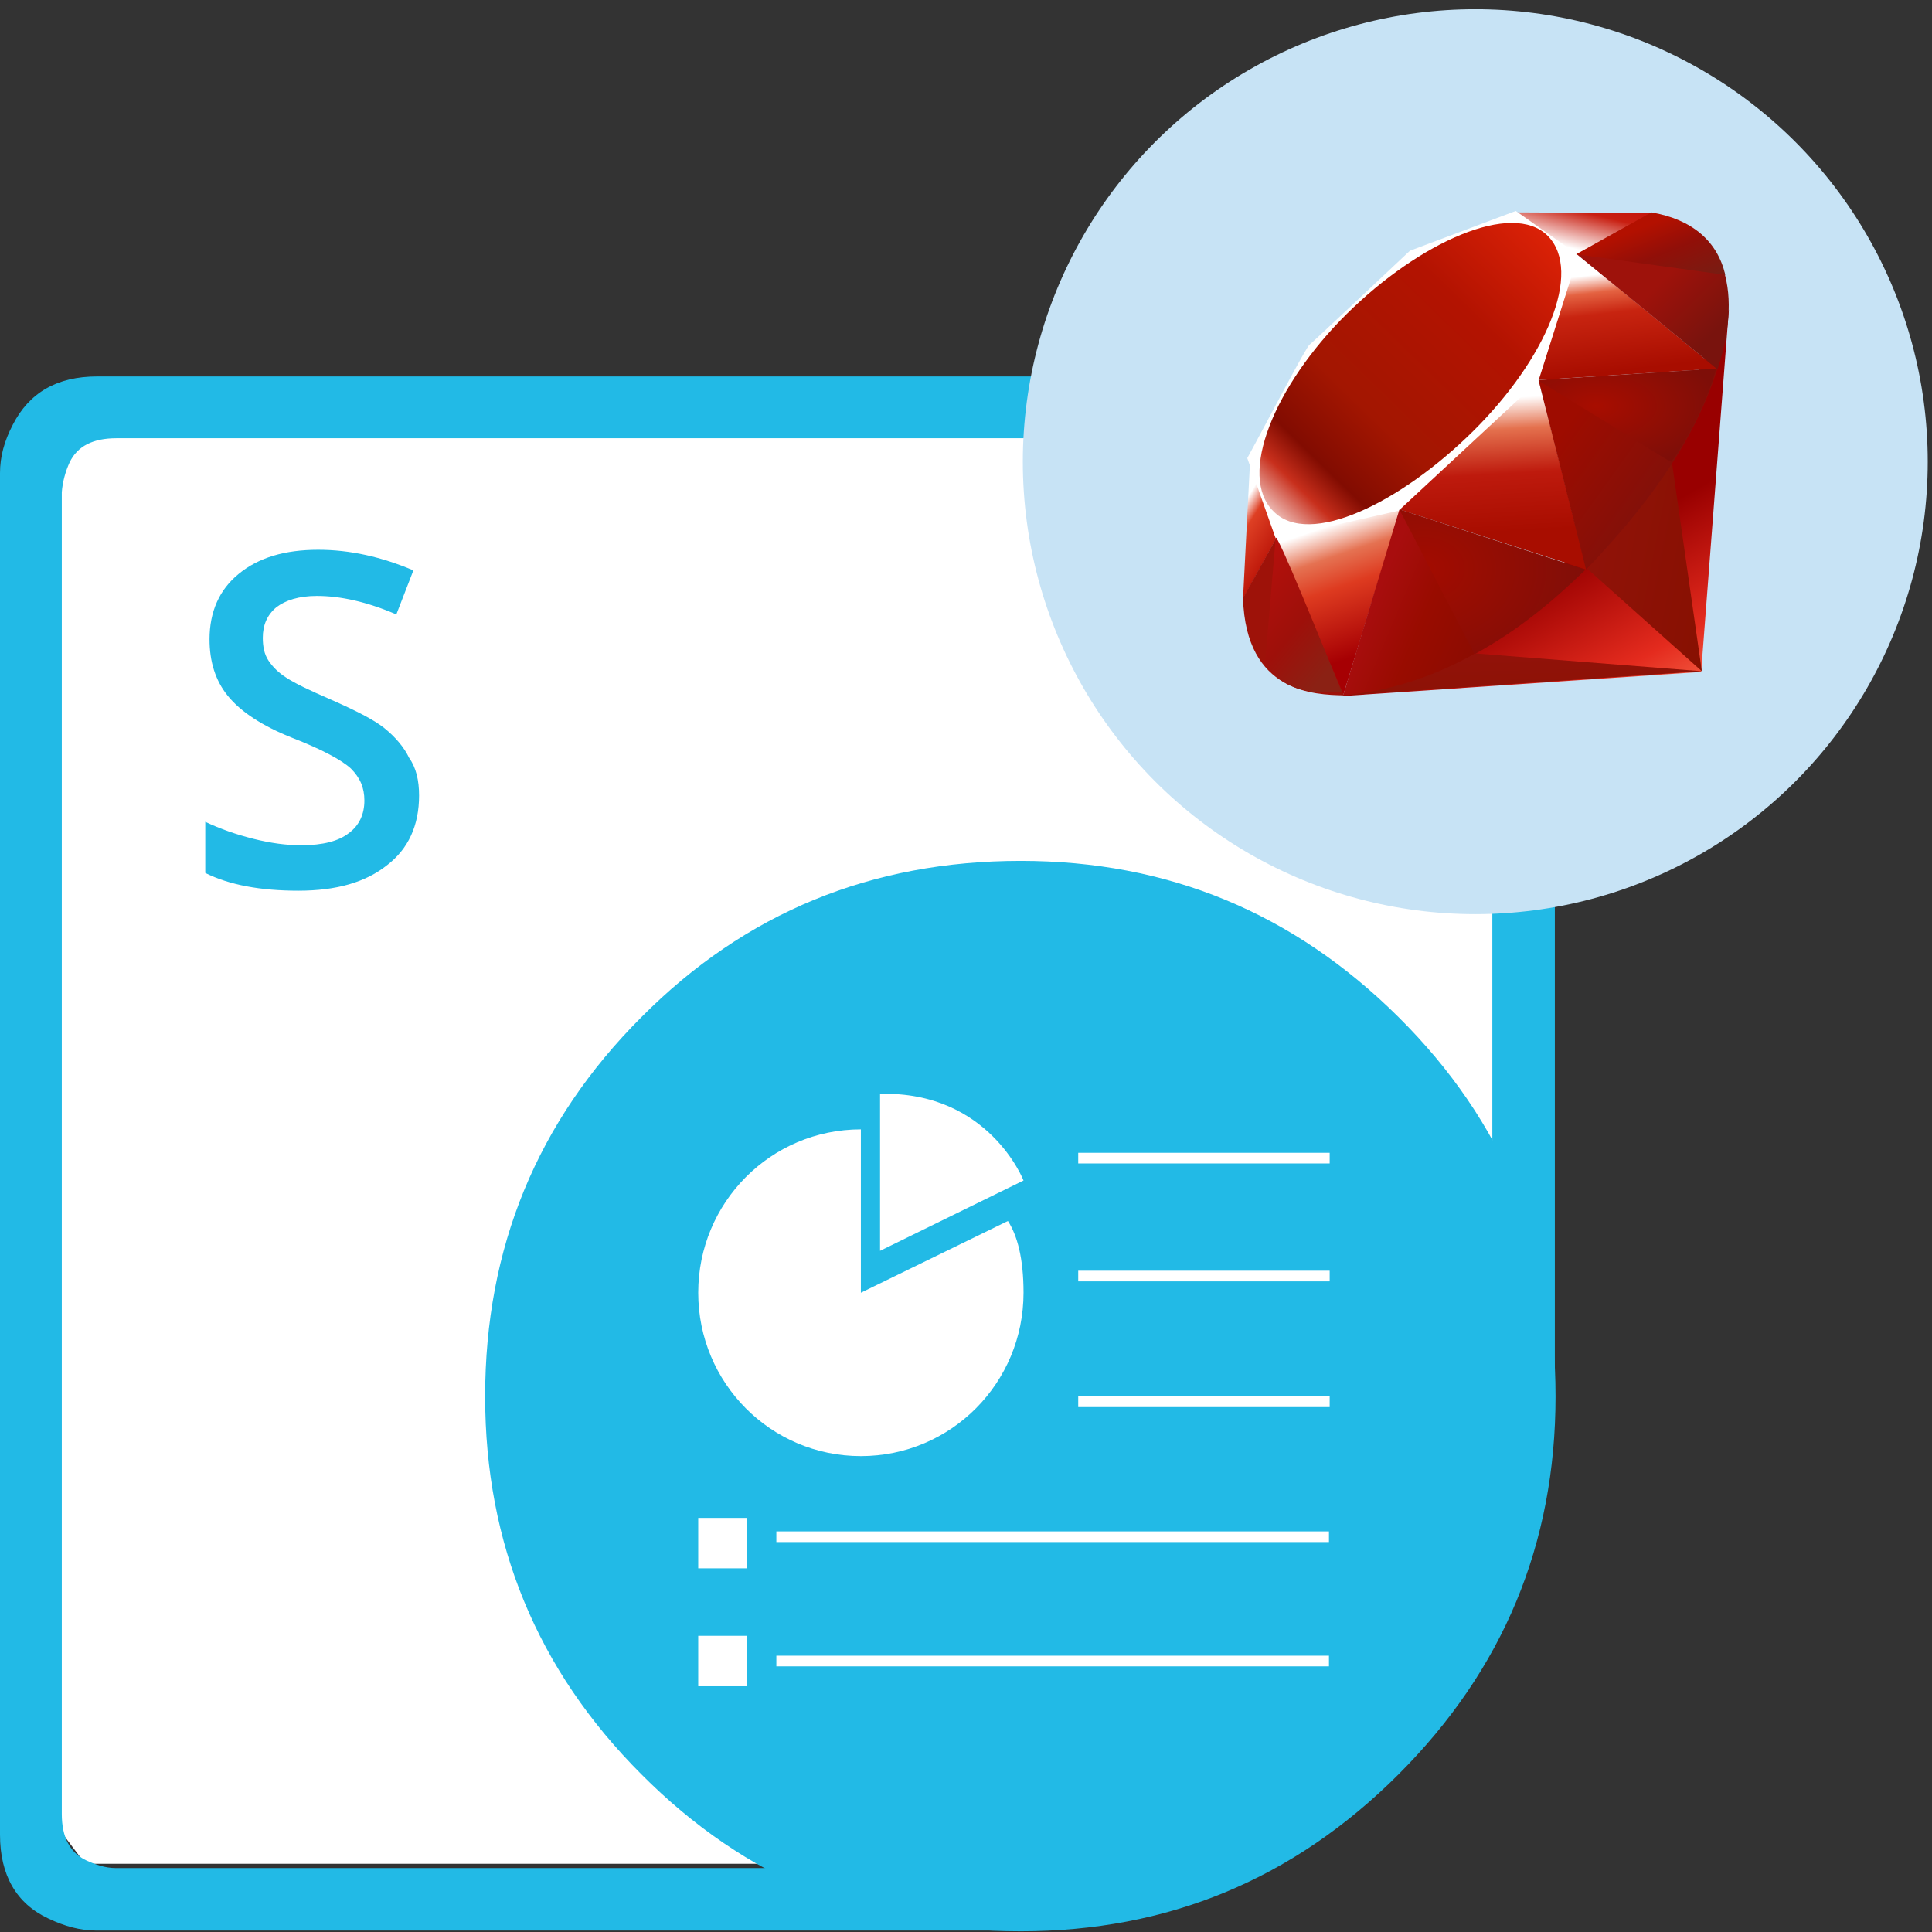 <?xml version="1.0" encoding="utf-8"?>
<!-- Generator: Adobe Illustrator 25.2.0, SVG Export Plug-In . SVG Version: 6.00 Build 0)  -->
<svg version="1.1" id="Layer_1" xmlns="http://www.w3.org/2000/svg" xmlns:xlink="http://www.w3.org/1999/xlink" x="0px" y="0px"
	 viewBox="0 0 272 272" style="enable-background:new 0 0 272 272;" xml:space="preserve">
<rect x="0" y="0" width="272" height="272" fill="#333333" stroke="none"/>
<style type="text/css">
	.st0{fill:#FFFFFF;}
	.st1{fill-rule:evenodd;clip-rule:evenodd;fill:#22BAE6;}
	.st2{fill:#22BAE6;}
	.st3{fill:#C7E3F5;}
	.st4{fill:url(#SVGID_1_);}
	.st5{fill:url(#SVGID_2_);}
	.st6{fill:url(#SVGID_3_);}
	.st7{fill:url(#SVGID_4_);}
	.st8{fill:url(#SVGID_5_);}
	.st9{fill:url(#SVGID_6_);}
	.st10{fill:url(#SVGID_7_);}
	.st11{fill:url(#SVGID_8_);}
	.st12{fill:url(#SVGID_9_);}
	.st13{fill:url(#SVGID_10_);}
	.st14{fill:url(#SVGID_11_);}
	.st15{fill:url(#SVGID_12_);}
	.st16{fill:#9E1209;}
	.st17{fill:url(#SVGID_13_);}
	.st18{fill:url(#SVGID_14_);}
	.st19{fill:url(#SVGID_15_);}
	.st20{fill:url(#SVGID_16_);}
</style>
<g id="Slides">
	<polygon class="st0" points="210.7,64.1 203.5,59.5 14.5,59.5 7.4,66.6 7.4,256.3 12,262.4 153.1,262.4 210.7,189.4 	"/>
	<path class="st1" d="M68.3,196.6c0-20.9,7.3-38.7,22-53.4c14.6-14.7,32.4-22,53.4-22c20.7,0,38.4,7.3,53.2,22
		c14.8,14.7,22.1,32.4,22.1,53.4c0,20.8-7.4,38.5-22.1,53.2c-14.8,14.8-32.5,22.1-53.2,22.1c-21,0-38.8-7.4-53.4-22.1
		C75.6,235.1,68.3,217.3,68.3,196.6"/>
	<path class="st1" d="M218.9,196.6h-8.8V69.4c0-3.2-1.1-5.4-3.5-6.6c-0.8-0.4-1.7-0.7-2.8-0.9l-1.3-0.2H16.4c-3.3,0-5.5,1.1-6.6,3.4
		c-0.6,1.3-1,2.8-1.1,4.2v186.1c0,3.2,1.1,5.4,3.4,6.5c1.3,0.6,2.7,1.1,4.2,1.1h123.4l3.9,8.8h-130c-2.3,0-4.5-0.6-6.8-1.7
		C2.3,268,0,264,0,258.3V66.6c0-2.3,0.6-4.5,1.8-6.8C4.1,55.3,8,53,13.7,53h191.6l2.1,0.2c1.7,0.2,3.3,0.7,4.7,1.5
		c4.5,2.3,6.8,6.2,6.8,11.9V196.6z"/>
	<g>
		<path class="st2" d="M59,112c0,4.2-1.5,7.5-4.5,9.8c-3,2.4-7.1,3.6-12.5,3.6c-5.3,0-9.7-0.8-13.1-2.5v-7.2c2.1,1,4.4,1.8,6.8,2.4
			c2.4,0.6,4.6,0.9,6.7,0.9c3.1,0,5.3-0.6,6.7-1.7c1.5-1.1,2.2-2.7,2.2-4.6c0-1.8-0.6-3.2-1.9-4.5c-1.3-1.2-4.1-2.7-8.2-4.3
			c-4.3-1.7-7.3-3.7-9.1-5.9c-1.8-2.2-2.6-4.9-2.6-8c0-3.9,1.4-7,4.1-9.2c2.8-2.3,6.5-3.4,11.2-3.4c4.5,0,8.9,1,13.4,2.9l-2.4,6.2
			c-4.2-1.8-7.9-2.6-11.2-2.6c-2.5,0-4.4,0.6-5.7,1.6c-1.3,1.1-1.9,2.5-1.9,4.3c0,1.2,0.2,2.3,0.8,3.2c0.6,0.9,1.4,1.7,2.5,2.4
			c1.2,0.8,3.3,1.8,6.3,3.1c3.4,1.5,6,2.8,7.5,4c1.5,1.2,2.8,2.7,3.5,4.2C58.6,108.1,59,109.9,59,112z"/>
	</g>
	<g id="Symbol_4_">
		<path class="st0" d="M144.1,182c0,12.7-10.2,23-22.9,23s-22.9-10.3-22.9-23c0-12.7,10.2-23,22.9-23c0.9,0,0,0,0,0v23
			c0,0,0,0,20.7-10.1C143.2,173.9,144.1,177.1,144.1,182z"/>
		<path class="st0" d="M123.9,154v22.1l20.2-9.9C144.1,166.2,139.2,153.6,123.9,154z"/>
		<rect x="151.8" y="162.3" class="st0" width="35.4" height="1.5"/>
		<rect x="151.8" y="178.9" class="st0" width="35.4" height="1.5"/>
		<rect x="151.8" y="196.6" class="st0" width="35.4" height="1.5"/>
		<rect x="109.3" y="215.6" class="st0" width="77.8" height="1.5"/>
		<rect x="109.3" y="233.1" class="st0" width="77.8" height="1.5"/>
		<rect x="98.3" y="213.7" class="st0" width="6.9" height="7.1"/>
		<rect x="98.3" y="230.3" class="st0" width="6.9" height="7.1"/>
	</g>
</g>
<circle class="st3" cx="207.7" cy="65" r="63.7"/>
<g>
	
		<linearGradient id="SVGID_1_" gradientUnits="userSpaceOnUse" x1="1.897" y1="-0.745" x2="1.826" y2="-0.87" gradientTransform="matrix(202.935 0 0 202.78 -149.988 255.171)">
		<stop  offset="0" style="stop-color:#FB7655"/>
		<stop  offset="0" style="stop-color:#FB7655"/>
		<stop  offset="0.41" style="stop-color:#E42B1E"/>
		<stop  offset="0.99" style="stop-color:#990000"/>
		<stop  offset="1" style="stop-color:#990000"/>
	</linearGradient>
	<path class="st4" d="M228,74.8L188.9,98l50.6-3.4l3.9-51L228,74.8z"/>
	
		<linearGradient id="SVGID_2_" gradientUnits="userSpaceOnUse" x1="2.01" y1="-1.427" x2="1.701" y2="-1.539" gradientTransform="matrix(60.308 0 0 111.778 121.061 242.256)">
		<stop  offset="0" style="stop-color:#871101"/>
		<stop  offset="0" style="stop-color:#871101"/>
		<stop  offset="0.99" style="stop-color:#911209"/>
		<stop  offset="1" style="stop-color:#911209"/>
	</linearGradient>
	<path class="st5" d="M239.6,94.5l-4.3-30l-11.8,15.6L239.6,94.5z"/>
	
		<linearGradient id="SVGID_3_" gradientUnits="userSpaceOnUse" x1="1.923" y1="-6.823" x2="1.824" y2="-7.39" gradientTransform="matrix(188.32 0 0 21.986 -134.743 254.931)">
		<stop  offset="0" style="stop-color:#871101"/>
		<stop  offset="0" style="stop-color:#871101"/>
		<stop  offset="0.99" style="stop-color:#911209"/>
		<stop  offset="1" style="stop-color:#911209"/>
	</linearGradient>
	<path class="st6" d="M239.6,94.5L207.8,92l-18.7,5.9L239.6,94.5z"/>
	
		<linearGradient id="SVGID_4_" gradientUnits="userSpaceOnUse" x1="3.61" y1="-1.867" x2="3.654" y2="-1.674" gradientTransform="matrix(65.222 0 0 97.1 -47.061 254.954)">
		<stop  offset="0" style="stop-color:#FFFFFF"/>
		<stop  offset="0" style="stop-color:#FFFFFF"/>
		<stop  offset="0.23" style="stop-color:#E57252"/>
		<stop  offset="0.46" style="stop-color:#DE3B20"/>
		<stop  offset="0.99" style="stop-color:#A60003"/>
		<stop  offset="1" style="stop-color:#A60003"/>
	</linearGradient>
	<path class="st7" d="M189.1,97.9l8-26.1l-17.5,3.7L189.1,97.9z"/>
	
		<linearGradient id="SVGID_5_" gradientUnits="userSpaceOnUse" x1="2.255" y1="-1.244" x2="2.265" y2="-1.065" gradientTransform="matrix(105.32 0 0 106.825 -29.283 189.059)">
		<stop  offset="0" style="stop-color:#FFFFFF"/>
		<stop  offset="0" style="stop-color:#FFFFFF"/>
		<stop  offset="0.23" style="stop-color:#E4714E"/>
		<stop  offset="0.56" style="stop-color:#BE1A0D"/>
		<stop  offset="0.99" style="stop-color:#A80D00"/>
		<stop  offset="1" style="stop-color:#A80D00"/>
	</linearGradient>
	<path class="st8" d="M223.4,80.2l-7.3-28.7l-21,19.6L223.4,80.2z"/>
	
		<linearGradient id="SVGID_6_" gradientUnits="userSpaceOnUse" x1="1.746" y1="-0.773" x2="1.78" y2="-0.567" gradientTransform="matrix(94.321 0 0 66.418 61.051 89.89)">
		<stop  offset="0" style="stop-color:#FFFFFF"/>
		<stop  offset="0" style="stop-color:#FFFFFF"/>
		<stop  offset="0.18" style="stop-color:#E46342"/>
		<stop  offset="0.4" style="stop-color:#C82410"/>
		<stop  offset="0.99" style="stop-color:#A80D00"/>
		<stop  offset="1" style="stop-color:#A80D00"/>
	</linearGradient>
	<path class="st9" d="M241.7,51.9l-19.8-16.2l-5.5,17.8L241.7,51.9z"/>
	
		<linearGradient id="SVGID_7_" gradientUnits="userSpaceOnUse" x1="2.013" y1="0.319" x2="2.207" y2="3.686422e-02" gradientTransform="matrix(70.767 0 0 24.301 73.658 25.971)">
		<stop  offset="0" style="stop-color:#FFFFFF"/>
		<stop  offset="0" style="stop-color:#FFFFFF"/>
		<stop  offset="0.54" style="stop-color:#C81F11"/>
		<stop  offset="0.99" style="stop-color:#BF0905"/>
		<stop  offset="1" style="stop-color:#BF0905"/>
	</linearGradient>
	<path class="st10" d="M232.5,30l-11.6,6.4l-7.3-6.5L232.5,30z"/>
	
		<linearGradient id="SVGID_8_" gradientUnits="userSpaceOnUse" x1="10.647" y1="-1.865" x2="10.709" y2="-1.71" gradientTransform="matrix(18.177 0 0 72.645 -17.177 204.379)">
		<stop  offset="0" style="stop-color:#FFFFFF"/>
		<stop  offset="0" style="stop-color:#FFFFFF"/>
		<stop  offset="0.31" style="stop-color:#DE4024"/>
		<stop  offset="0.99" style="stop-color:#BF190B"/>
		<stop  offset="1" style="stop-color:#BF190B"/>
	</linearGradient>
	<path class="st11" d="M175,84.3l4.9-8.9L176,64.8L175,84.3z"/>
	<path class="st0" d="M175.6,64.5l4,11.3l17.3-3.9l19.7-18.3l5.6-17.7l-8.8-6.2l-14.9,5.6c-4.7,4.4-13.8,13-14.1,13.2
		C184,48.6,178.4,59.4,175.6,64.5L175.6,64.5z"/>
	
		<linearGradient id="SVGID_9_" gradientUnits="userSpaceOnUse" x1="2.003" y1="-0.52" x2="2.339" y2="-0.865" gradientTransform="matrix(158.162 0 0 157.937 -148.345 165.345)">
		<stop  offset="0" style="stop-color:#BD0012"/>
		<stop  offset="0" style="stop-color:#BD0012"/>
		<stop  offset="7.000000e-02" style="stop-color:#FFFFFF"/>
		<stop  offset="0.17" style="stop-color:#FFFFFF"/>
		<stop  offset="0.27" style="stop-color:#C82F1C"/>
		<stop  offset="0.33" style="stop-color:#820C01"/>
		<stop  offset="0.46" style="stop-color:#A31601"/>
		<stop  offset="0.72" style="stop-color:#B31301"/>
		<stop  offset="0.99" style="stop-color:#E82609"/>
		<stop  offset="1" style="stop-color:#E82609"/>
	</linearGradient>
	<path class="st12" d="M189.6,44.2c10.2-10.1,23.3-16,28.3-11c5,5.1-0.3,17.4-10.5,27.5S184.3,77.1,179.3,72
		C174.2,67,179.4,54.3,189.6,44.2L189.6,44.2z"/>
	
		<linearGradient id="SVGID_10_" gradientUnits="userSpaceOnUse" x1="2.223" y1="-1.705" x2="2.097" y2="-1.746" gradientTransform="matrix(127.074 0 0 97.409 -73.33 254.929)">
		<stop  offset="0" style="stop-color:#8C0C01"/>
		<stop  offset="0" style="stop-color:#8C0C01"/>
		<stop  offset="0.54" style="stop-color:#990C00"/>
		<stop  offset="0.99" style="stop-color:#A80D0E"/>
		<stop  offset="1" style="stop-color:#A80D0E"/>
	</linearGradient>
	<path class="st13" d="M189.1,97.9l7.9-26.1l26.2,8.4C213.8,89,203.2,96.6,189.1,97.9L189.1,97.9z"/>
	
		<linearGradient id="SVGID_11_" gradientUnits="userSpaceOnUse" x1="1.856" y1="-1.129" x2="1.705" y2="-1.25" gradientTransform="matrix(94.011 0 0 105.603 62.081 188.939)">
		<stop  offset="0" style="stop-color:#7E110B"/>
		<stop  offset="0" style="stop-color:#7E110B"/>
		<stop  offset="0.99" style="stop-color:#9E0C00"/>
		<stop  offset="1" style="stop-color:#9E0C00"/>
	</linearGradient>
	<path class="st14" d="M216.6,53.5l6.7,26.7c7.9-8.3,15-17.3,18.5-28.3L216.6,53.5L216.6,53.5z"/>
	
		<linearGradient id="SVGID_12_" gradientUnits="userSpaceOnUse" x1="1.825" y1="-0.459" x2="1.736" y2="-0.552" gradientTransform="matrix(79.702 0 0 81.791 96.355 83.822)">
		<stop  offset="0" style="stop-color:#79130D"/>
		<stop  offset="0" style="stop-color:#79130D"/>
		<stop  offset="0.99" style="stop-color:#9E120B"/>
		<stop  offset="1" style="stop-color:#9E120B"/>
	</linearGradient>
	<path class="st15" d="M241.8,52c2.7-8.1,3.3-19.8-9.4-22L222,35.8L241.8,52L241.8,52z"/>
	<path class="st16" d="M175,84.2c0.4,13.4,10.1,13.6,14.2,13.7l-9.5-22.2L175,84.2L175,84.2z"/>
	
		<radialGradient id="SVGID_13_" cx="1.735" cy="-1.543" r="0.187" gradientTransform="matrix(93.113 0 0 48.655 63.119 132.215)" gradientUnits="userSpaceOnUse">
		<stop  offset="0" style="stop-color:#A80D00"/>
		<stop  offset="0" style="stop-color:#A80D00"/>
		<stop  offset="0.99" style="stop-color:#7E0E08"/>
		<stop  offset="1" style="stop-color:#7E0E08"/>
	</radialGradient>
	<path class="st17" d="M216.6,53.6c6.1,3.7,18.3,11.3,18.6,11.4c0.4,0.2,5.3-8.3,6.4-13.1L216.6,53.6L216.6,53.6z"/>
	
		<radialGradient id="SVGID_14_" cx="2.205" cy="-2.021" r="0.237" gradientTransform="matrix(97.434 0 0 75.848 -14.321 233.366)" gradientUnits="userSpaceOnUse">
		<stop  offset="0" style="stop-color:#A30C00"/>
		<stop  offset="0" style="stop-color:#A30C00"/>
		<stop  offset="0.99" style="stop-color:#800E08"/>
		<stop  offset="1" style="stop-color:#800E08"/>
	</radialGradient>
	<path class="st18" d="M197,71.7l10.6,20.4c6.2-3.4,11.1-7.5,15.6-11.9L197,71.7L197,71.7z"/>
	
		<linearGradient id="SVGID_15_" gradientUnits="userSpaceOnUse" x1="5.275" y1="-1.918" x2="5.132" y2="-2.159" gradientTransform="matrix(40.137 0 0 81.143 -27.533 253.472)">
		<stop  offset="0" style="stop-color:#8B2114"/>
		<stop  offset="0" style="stop-color:#8B2114"/>
		<stop  offset="0.43" style="stop-color:#9E100A"/>
		<stop  offset="0.99" style="stop-color:#B3100C"/>
		<stop  offset="1" style="stop-color:#B3100C"/>
	</linearGradient>
	<path class="st19" d="M179.6,75.7l-1.5,17.8c2.8,3.9,6.7,4.2,10.8,3.9C185.9,90.1,180,75.4,179.6,75.7L179.6,75.7z"/>
	
		<linearGradient id="SVGID_16_" gradientUnits="userSpaceOnUse" x1="1.673" y1="-4.691670e-02" x2="1.839" y2="0.128" gradientTransform="matrix(78.099 0 0 32.624 97.727 34.62)">
		<stop  offset="0" style="stop-color:#B31000"/>
		<stop  offset="0" style="stop-color:#B31000"/>
		<stop  offset="0.44" style="stop-color:#910F08"/>
		<stop  offset="0.99" style="stop-color:#791C12"/>
		<stop  offset="1" style="stop-color:#791C12"/>
	</linearGradient>
	<path class="st20" d="M221.9,35.8l21,2.9c-1.1-4.7-4.6-7.8-10.4-8.8L221.9,35.8L221.9,35.8z"/>
</g>
</svg>
